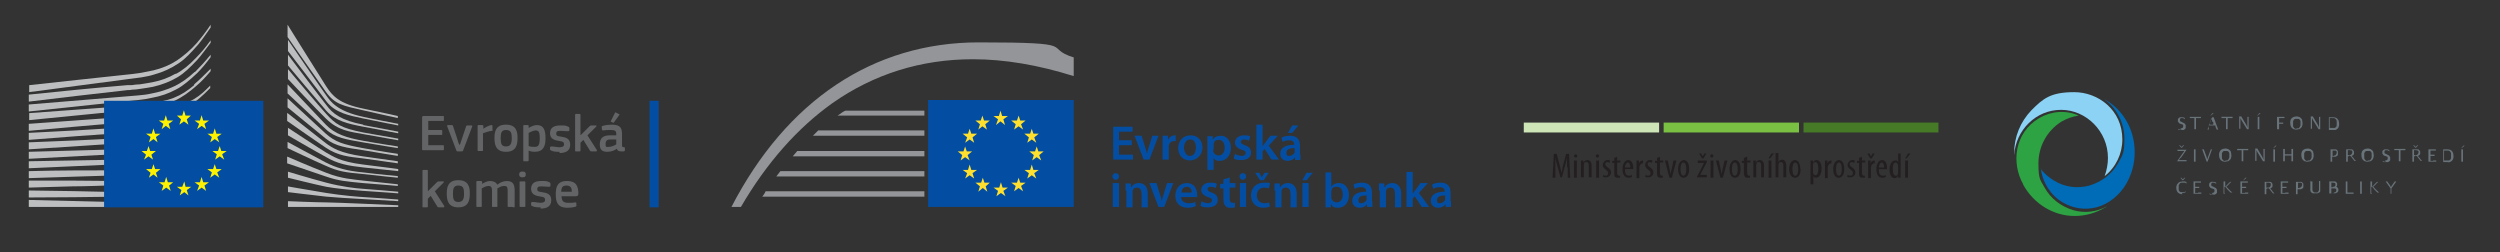 <svg xmlns="http://www.w3.org/2000/svg" viewBox="0 0 607.7 61.3"><rect x="0" y="0" width="607.7" height="61.3" fill="#333333" stroke="none"/><defs><clipPath id="clippath"><path d="M177.8 10.3h175v40.2h-175z" class="cls-3"/></clipPath><clipPath id="clippath-1"><path d="M177.8 10.3h175v40.2h-175z" class="cls-3"/></clipPath><clipPath id="clippath-2"><path d="M177.8 10.3h175v40.2h-175z" class="cls-3"/></clipPath><style>.cls-3{fill:none}.cls-10{fill:#939598}.cls-13{fill:#034ea2}.cls-18{fill:#bcbec0}</style></defs><g id="Layer_1"><path d="M489.6 37.2v.5c.4-6.1 5.3-11 11.4-11s11.4 5.2 11.4 11.7c0 1.5-.3 3-.8 4.4 2.7-2.1 4.3-5.4 4.3-8.9 0-7.2-5.9-11.5-11.7-11.5s-7.6 1.6-10.4 4.4c-2.7 2.8-4.2 6.5-4.2 10.4" fill="#8cd2f4"/><path d="M496.1 41c.4 3.4 2.4 6.5 5.3 8.2 2.6 1.5 5.4 1.9 8.2 1.2 3-.8 5.7-3 7.3-5.8 1.3-2.3 2-4.9 2-7.5V37c0-5.4-2.7-10.2-7.2-12.8 0 0-.3-.1-.5-.3 3.3 2.2 5.2 6 5.2 9.8s-.5 4-1.5 5.9c-1.5 2.7-4 4.6-7 5.5-2.9.8-6 .4-8.6-1.2-1.3-.8-2.4-1.7-3.3-2.9" fill="#006bb6"/><path d="M491.8 44.8c-2.9-5.1-2.2-12.5 3.9-16.1 2.9-1.7 6.5-2 9.6-.6-1.5.2-2.8.7-4.1 1.4-3.6 2.2-5.7 6.1-5.7 10.2s.5 4 1.5 5.9c1.5 2.7 4 4.6 7 5.5 2.8.8 5.6.4 8.1-.9-.2.2-.5.3-.5.3-2.2 1.3-4.7 2-7.3 2-5.1 0-9.9-2.9-12.5-7.6z" fill="#2da343"/><path d="M530 31.2c.2 0 .3 0 .5-.1.1 0 .2-.2.2-.4v-.2s0-.1-.1-.2c0 0-.1 0-.2-.1 0 0-.2 0-.3-.1-.1 0-.2 0-.3-.1 0 0-.2-.1-.2-.2 0 0-.1-.2-.2-.2V29c0-.1.1-.2.2-.3 0 0 .2-.1.3-.2h.4c.3 0 .5 0 .8.2v.3c-.2-.2-.4-.3-.7-.3s-.3 0-.4.1c0 0-.1.2-.1.3v.2s0 .1.1.2c0 0 .1 0 .2.1 0 0 .2 0 .2.1.1 0 .3.1.4.2.1 0 .2.1.3.2s.1.2.2.3v.7c0 .1-.1.2-.2.3 0 0-.2.1-.3.2h-1.1s-.1 0-.2-.1v-.2c.1.1.3.2.4.2h.4m4.7-3.1v.3h-1.2v2.7h-.4v-2.7h-1.1c-.1 0 0 0 0 0v-.3h2.5zm2.8 1.2l-.3-.9c0 .1 0 .2-.1.4 0 .1 0 .3-.2.5v.7h.8v-.6zm.3.9h-1.2v1h-.3l1.1-3h.4l1.1 3h-.4c0-.2-.1-.3-.2-.5 0-.2-.1-.3-.1-.5zm-.6-2.4h-.2l.5-.6h.3l-.7.6zm5.2.3v.3h-1.2v2.7h-.4v-2.7H540c-.1 0 0 0 0 0v-.3h2.5zm2.2.9l-.3-.6v2.6h-.3v-3h.5l1.2 2c0 .1.1.2.2.4 0 .1 0 .2.1.3v-2.6h.3v3h-.4l-1.3-2.1zm4.3 2.1h-.4v-3h.4v3zm-.3-3.3h-.2l.5-.6h.3l-.7.6zm5 3.3h-.4v-3h1.8v.3H554v1.1h1c.1 0 0 0 0 0v.3h-1v1.4zm4.3-.2h.5c.1 0 .2-.2.3-.3 0-.1.2-.3.2-.4v-1c0-.2-.1-.3-.2-.4 0-.1-.2-.2-.3-.2h-.8c-.1 0-.2.1-.3.2 0 .1-.2.2-.2.4v1.1c0 .2.1.3.2.4 0 .1.2.2.3.3h.4zm0-2.9c.2 0 .4 0 .6.1.2 0 .3.2.5.3.1.1.3.3.3.5s.1.4.1.7 0 .5-.1.7c0 .2-.2.4-.3.5-.1.1-.3.3-.5.3s-.4.1-.6.1-.4 0-.6-.1c-.2 0-.3-.2-.5-.3-.1-.1-.2-.3-.3-.5 0-.2-.1-.4-.1-.7s0-.5.1-.7c0-.2.2-.4.3-.5.1-.1.3-.2.5-.3.2 0 .4-.1.6-.1m4.1 1l-.3-.6v2.6h-.3v-3h.5l1.2 2c0 .1.1.2.2.4 0 .1 0 .2.1.3v-2.6h.3v3h-.4l-1.3-2.1zm3.8 2.2v-3h.9c.2 0 .5 0 .7.1.2 0 .4.2.5.3.1.1.2.3.3.5 0 .2.1.4.1.7s0 .5-.1.7c0 .2-.2.3-.3.5-.1.1-.3.2-.5.3h-1.6zm1-.4h.4c.1 0 .2-.1.3-.2 0 0 .2-.2.2-.4v-1.1c0-.1-.1-.3-.2-.4s-.2-.2-.4-.3h-1.1v2.4h.6m-36.8 7.2s-.1.2-.2.2c0 0 0 .1-.1.2l-.1.1v.1h1.8c.1 0 0 0 0 0v.3h-2.3l1.4-2s.1-.2.2-.2c0 0 0-.1.1-.2v-.1h-1.6c-.1 0 0 0 0 0v-.3h2.2l-1.4 2zm.6-3h.2l-.5.6h-.2l-.5-.6h.2l.4.4.4-.4zm3 4h-.4v-3h.4v3zm2.7 0l-1.1-3h.4l.7 1.9c0 .1 0 .3.1.4s0 .3 0 .4c0-.3.1-.5.2-.8l.7-1.9h.3l-1.1 3h-.4zm4.5-.3h.5c.1 0 .2-.2.3-.3 0-.1.2-.3.2-.4v-1c0-.2-.1-.3-.2-.4 0-.1-.2-.2-.3-.2h-.8c-.1 0-.2.1-.3.2 0 .1-.2.2-.2.4v1.1c0 .2.1.3.2.4 0 .1.2.2.3.3h.4zm0-2.9c.2 0 .4 0 .6.1.2 0 .3.2.5.3.1.1.3.3.3.5s.1.4.1.7 0 .5-.1.7c0 .2-.2.4-.3.5-.1.1-.3.3-.5.3s-.4.1-.6.1-.4 0-.6-.1c-.2 0-.3-.2-.5-.3-.1-.1-.2-.3-.3-.5 0-.2-.1-.4-.1-.7s0-.5.1-.7.2-.4.3-.5c.1-.1.3-.2.5-.3.2 0 .4-.1.6-.1m5.6.1v.3h-1.2v2.7h-.4v-2.7h-1.1c-.1 0 0 0 0 0v-.3h2.5zm2.3.9l-.3-.6v2.6h-.3v-3h.5l1.2 2c0 .1.1.2.2.4 0 .1 0 .2.1.3v-2.6h.3v3h-.4l-1.3-2.1zm4.2 2.2h-.4v-3h.4v3zm-.2-3.3h-.2l.5-.6h.3l-.7.6zm3.8 1.5h.4v-1.3h.4v3h-.4v-1.4h-1.6v1.4h-.4v-3h.4v1.3h1.2zm4.3 1.5h.5c.1 0 .2-.2.3-.3 0-.1.2-.3.2-.4v-1c0-.2-.1-.3-.2-.4 0-.1-.2-.2-.3-.2h-.8c-.1 0-.2.1-.3.2 0 .1-.2.2-.2.4v1.1c0 .2.1.3.2.4 0 .1.2.2.3.3h.4zm0-2.9c.2 0 .4 0 .6.1.2 0 .3.2.5.3.1.1.3.3.3.5s.1.4.1.7 0 .5-.1.7c0 .2-.2.4-.3.5-.1.1-.3.3-.5.3s-.4.1-.6.1-.4 0-.6-.1c-.2 0-.3-.2-.5-.3-.1-.1-.2-.3-.3-.5 0-.2-.1-.4-.1-.7s0-.5.1-.7c0-.2.2-.4.3-.5.1-.1.3-.2.5-.3.2 0 .4-.1.6-.1m6.4 2h-.4v1.2h-.4v-3h1.3c.1 0 .2.1.3.2 0 0 .2.2.2.3v.8c0 .1-.1.2-.2.3l-.4.2h-.5zm0-.3c.2 0 .4 0 .5-.2.1-.1.2-.3.2-.5v-.2s0-.1-.1-.2c0 0-.1 0-.2-.1h-.7v1.3h.4m3.5.1h-.2v1.3h-.4v-3h1.4c.1 0 .2.1.3.2 0 0 .1.2.2.3v.6c0 .1-.1.2-.2.3 0 0-.2.1-.3.2h-.3.2s.1 0 .2.2l.2.2s.2.2.2.3c.1.1.2.3.3.3l.2.2h-.4l-.1-.1c0-.1-.2-.2-.3-.4-.1-.1-.2-.3-.3-.4 0-.1-.2-.2-.3-.3 0 0-.2-.1-.3-.1zm.2-1.5h-.4v1.2h.3c.3 0 .4 0 .6-.2.1-.1.2-.3.2-.5s0-.3-.1-.4c-.1 0-.3-.1-.5-.1m4.3 2.5h.5c.1 0 .2-.2.3-.3 0-.1.2-.3.2-.4v-1c0-.2-.1-.3-.2-.4 0-.1-.2-.2-.3-.2h-.8c-.1 0-.2.1-.3.2 0 .1-.2.2-.2.4v1.1c0 .2.1.3.2.4 0 .1.2.2.3.3h.4zm0-2.9c.2 0 .4 0 .6.1.2 0 .3.2.5.3.1.1.3.3.3.5s.1.4.1.7 0 .5-.1.7c0 .2-.2.4-.3.5-.1.1-.3.3-.5.3s-.4.1-.6.1-.4 0-.6-.1c-.2 0-.3-.2-.5-.3-.1-.1-.2-.3-.3-.5 0-.2-.1-.4-.1-.7s0-.5.1-.7c0-.2.2-.4.3-.5.1-.1.3-.2.5-.3.2 0 .4-.1.6-.1m4.2 2.9c.2 0 .3 0 .5-.1.1 0 .2-.2.2-.4v-.2s0-.1-.1-.2c0 0-.1 0-.2-.1 0 0-.2 0-.3-.1-.1 0-.2 0-.3-.1 0 0-.2-.1-.2-.2 0 0-.1-.2-.2-.2v-.6c0-.1.1-.2.2-.3 0 0 .2-.1.3-.2h.4c.3 0 .5 0 .8.2v.3c-.2-.2-.4-.3-.7-.3s-.3 0-.4.1c0 0-.1.2-.1.3v.2s0 .1.1.2c0 0 .1 0 .2.1 0 0 .2 0 .2.1.1 0 .3.1.4.2.1 0 .2.1.3.2 0 0 .1.2.2.3v.7c0 .1-.1.2-.2.3 0 0-.2.1-.3.2h-1.1s-.1 0-.2-.1v-.2c.1.1.3.2.4.2h.4m4.7-3.1v.3h-1.2v2.7h-.4v-2.7H582c-.1 0 0 0 0 0v-.3h2.5zM587 38h-.2v1.3h-.4v-3h1.4c.1 0 .2.1.3.2 0 0 .1.2.2.3v.6c0 .1-.1.2-.2.3 0 0-.2.1-.3.2h-.3.2s.1 0 .2.2l.2.2s.2.2.2.3c.1.1.2.3.3.3 0 0 .1.2.2.2h-.4l-.1-.1c0-.1-.2-.2-.3-.4-.1-.1-.2-.3-.3-.4 0-.1-.2-.2-.3-.3 0 0-.2-.1-.3-.1zm.2-1.5h-.4v1.2h.3c.3 0 .4 0 .6-.2.1-.1.2-.3.2-.5s0-.3-.2-.4c0 0-.3-.1-.5-.1zm.4-1.2h.2l-.5.6h-.2l-.5-.6h.2l.4.4.4-.4zm3.8 3.7h.8c.1 0 0 0 0 0v.3h-1.9v-3h1.8v.3h-1.3v1h1c.1 0 0 0 0 0v.3h-1v1.2h.7m2.4.2v-3h.9c.2 0 .5 0 .7.1.2 0 .4.2.5.3.1.1.2.3.3.5 0 .2.1.4.1.7s0 .5-.1.7c0 .2-.2.3-.3.5-.1.1-.3.2-.5.3s-.4 0-.6 0h-1zm1-.3h.4c.1 0 .2-.1.3-.2 0 0 .2-.2.2-.4v-1.1c0-.1-.1-.3-.2-.4 0-.1-.2-.2-.4-.3h-1.1V39h.6m4 .3h-.4v-3h.4v3zm-.2-3.3h-.2l.5-.6h.3l-.7.6zm-68 11.2c-.2 0-.4 0-.6-.1-.2 0-.3-.2-.5-.3-.1-.1-.2-.3-.3-.5 0-.2-.1-.4-.1-.6s0-.4.1-.6c0-.2.2-.4.3-.5.1-.2.3-.3.5-.4.2 0 .4-.1.7-.1h.5c.1 0 .3.1.4.2v.3c-.1 0-.2-.2-.4-.2h-.9c-.1 0-.3.1-.4.3 0 .1-.2.2-.2.4v1c0 .2.1.3.2.4 0 .1.2.2.3.2h.8c.1 0 .3-.1.4-.2v.2c-.1 0-.3.2-.4.2h-.5zm.5-4h.2l-.5.6h-.2l-.5-.6h.2l.4.4.4-.4zm3.3 3.6h.8c.1 0 0 0 0 0v.3h-1.9v-3h1.8v.3h-1.4v1h1c.1 0 0 0 0 0v.3h-1v1.2h.7m3.3 0c.2 0 .3 0 .5-.1.1 0 .2-.2.2-.4v-.2s0-.1-.1-.2c0 0-.1 0-.2-.1 0 0-.2 0-.3-.1-.1 0-.2 0-.3-.1 0 0-.2-.1-.2-.2 0 0-.1-.2-.2-.2v-.6c0-.1.1-.2.2-.3s.2-.1.3-.2h.4c.3 0 .5 0 .8.2v.3c-.2-.2-.4-.3-.7-.3s-.3 0-.4.1c0 0-.1.2-.1.3v.2s0 .1.1.2c0 0 .1 0 .2.1 0 0 .2 0 .2.1.1 0 .3.1.4.2.1 0 .2.1.3.2s.1.2.2.3v.7c0 .1-.1.2-.2.3 0 0-.2.1-.3.2h-1.1s-.1 0-.2-.1V47c.1.1.3.2.4.2h.4m3-.1h-.4v-3h.4v1.3s.1 0 .2-.2l.4-.4c0-.1.2-.2.3-.3l.3-.3h.4-.1l-.2.2s-.2.1-.2.2l-.3.3-.3.3c-.1 0-.2.2-.2.2l.1.1.2.2s.1.2.2.2c0 .1.2.2.3.3 0 .1.2.2.3.3l.2.2s.1.1.2.1h-.5l-.4-.4-.4-.4s-.2-.2-.2-.3l-.2-.2s-.1-.1-.2-.1h-.1v1.5zm4.8-.3h.8c.1 0 0 0 0 0v.3h-1.9v-3h1.8v.3H545v1h1c.1 0 0 0 0 0v.3h-1v1.2h.7zm-.2-3h-.2l.5-.6h.3l-.7.6zm5.6 2.1h-.2v1.3h-.4v-3h1.4c.1 0 .2.1.3.2 0 0 .1.2.2.3v.6c0 .1-.1.2-.2.3 0 0-.2.1-.3.2h-.3.2s.1 0 .2.2l.2.2s.2.2.2.3c.1.1.2.3.3.3 0 0 .1.2.2.2h-.4l-.1-.1c0-.1-.2-.2-.3-.4-.1-.1-.2-.3-.3-.4 0-.1-.2-.2-.3-.3 0 0-.2-.1-.3-.1zm.2-1.5h-.4v1.2h.3c.3 0 .4 0 .6-.2.1-.1.2-.3.2-.5s0-.3-.1-.4c-.1 0-.3-.1-.5-.1m4.1 2.4h.8c.1 0 0 0 0 0v.3h-1.9v-3h1.8v.3h-1.4v1h1c.1 0 0 0 0 0v.3h-1v1.2h.7m3.4-.9h-.4v1.2h-.4v-3h1.3c.1 0 .2.1.3.2 0 0 .2.2.2.3v.8c0 .1-.1.2-.2.3l-.4.2h-.5zm0-.4c.2 0 .4 0 .5-.2.1-.1.2-.3.2-.5v-.2s0-.1-.1-.2c0 0-.1 0-.2-.1h-.7v1.3h.4m2.7-1.6h.4V46c0 .2 0 .4.2.6.1.1.3.2.6.2s.5 0 .6-.2c.1-.1.2-.3.2-.6v-2h.3v2.5c0 .1-.1.3-.3.3-.1 0-.2.2-.4.2h-1c-.2 0-.3-.1-.4-.2-.1 0-.2-.2-.3-.4v-2.5zm5.6 2.7c.4 0 .6-.2.6-.5v-.2s0-.1-.1-.2c0 0-.1 0-.2-.1h-.9V47h.6zm-1.1.3v-3h1.4c.1 0 .2.1.3.2l.2.2v.6s0 .1-.1.2c0 0-.1.1-.2.1h-.2.3c.1 0 .2.1.3.2 0 0 .1.2.2.3v.3c0 .2 0 .4-.3.6-.2.1-.4.2-.7.2h-1.1zm.8-1.7c.2 0 .4 0 .5-.1.1 0 .2-.2.2-.4s0-.3-.1-.4c0 0-.2-.1-.5-.1h-.4v1.1h.4m3.4 1.3h1.6c.1 0 0 0 0 0v.3h-1.9v-3h.4v2.7m3.5.3h-.4v-3h.4v3zm2.5 0h-.4v-3h.4v1.3s.1 0 .2-.2l.4-.4c0-.1.2-.2.3-.3l.3-.3h.4-.1l-.2.2s-.2.1-.2.2l-.3.3-.3.3c-.1 0-.2.2-.2.2l.1.1.2.2s.1.2.2.2c0 .1.2.2.3.3 0 .1.2.2.3.3l.2.2s.1.1.2.1h-.5l-.4-.4-.4-.4s-.2-.2-.2-.3l-.2-.2s-.1-.1-.2-.1h-.1v1.5zm4.9 0h-.4v-1.3l-1.2-1.7h.4l.7 1s0 .1.1.2c0 0 0 .1.1.2 0 0 0-.2.1-.2 0 0 0-.1.1-.2l.7-1h.4l-1.2 1.7v1.3z" fill="#68737a"/><path d="M370.4 29.8h32.9v2.4h-32.9z" fill="#cee5b7"/><path d="M404.4 29.8h32.9v2.4h-32.9z" fill="#7ac143"/><path d="M438.4 29.8h32.8v2.4h-32.8z" fill="#467a26"/><path d="M380.9 40.7v-2.3c-.1.6-.3 1.3-.5 2l-.7 2.7h-.4l-.7-2.6c-.2-.7-.4-1.5-.5-2.1v4.8h-.7l.3-5.8h.7l.7 2.6c.2.8.3 1.3.5 2 .1-.7.2-1.2.4-2l.7-2.6h.7l.3 5.8h-.6v-2.5zm1.7-1.7h.7v4.2h-.7V39zm.8-1.1c0 .3-.2.4-.4.4s-.4-.2-.4-.4.2-.4.4-.4.4.2.4.4m.9 2.2V39h.6v.5c.2-.3.5-.6 1-.6s1 .4 1 1.4v2.8h-.7v-2.7c0-.5 0-1-.6-1s-.5.2-.6.7v3h-.7V40zM388 39h.7v4.2h-.7V39zm.7-1.1c0 .3-.2.4-.4.4s-.4-.2-.4-.4.2-.4.4-.4.4.2.4.4m.9 4.6c.1 0 .4.2.7.2.4 0 .6-.2.6-.6s-.1-.5-.5-.8c-.5-.4-.8-.7-.8-1.2s.5-1.2 1.1-1.2.6.1.7.2l-.2.5c-.2-.1-.3-.2-.5-.2-.4 0-.5.3-.5.5s.1.4.5.7c.5.3.9.7.9 1.3 0 .8-.6 1.2-1.2 1.2s-.6 0-.8-.2l.2-.5zm3.5-4.5v1h.8v.5h-.8V42c0 .5.2.7.4.7h.3v.5h-.5c-.2 0-.5 0-.7-.2-.2-.2-.2-.5-.2-1v-2.4h-.5v-.5h.5v-.7l.7-.3zm3.2 2.7c0-.8-.3-1.2-.6-1.2s-.7.6-.7 1.2h1.3zm-1.3.5c0 1.3.5 1.5 1 1.5s.5 0 .7-.2v.5c-.1.1-.5.2-.8.2-1 0-1.5-.8-1.5-2.1s.6-2.2 1.4-2.2 1.2.9 1.2 1.8v.4h-1.9zm2.8-1.1V39h.6v.7c.1-.4.5-.7.9-.7h.1v.7h-.1c-.4 0-.7.4-.8.9v2.7h-.7v-3.1zm2.1 2.4c.1 0 .4.2.7.2.4 0 .6-.2.6-.6s-.1-.5-.5-.8c-.5-.4-.8-.7-.8-1.2s.5-1.2 1.1-1.2.6.1.7.2l-.2.5c-.2-.1-.3-.2-.5-.2-.4 0-.5.3-.5.5s.1.4.5.7c.5.3.9.7.9 1.3 0 .8-.6 1.2-1.2 1.2s-.6 0-.8-.2l.2-.5zm3.6-4.5v1h.8v.5h-.8V42c0 .5.2.7.4.7h.3v.5h-.5c-.3 0-.5 0-.7-.2-.2-.2-.2-.5-.2-1v-2.4h-.5v-.5h.5v-.7l.7-.3zm1.9 1l.5 2.3c0 .3.1.7.2 1 0-.3.1-.7.2-1l.5-2.3h.7l-1.1 4.2h-.6l-1.1-4.2h.7zm3.1 2.1c0 .7.1 1.6.7 1.6s.7-1 .7-1.6-.1-1.6-.7-1.6-.7 1-.7 1.6m2.1 0c0 1.6-.7 2.1-1.4 2.1s-1.3-.7-1.3-2.1.7-2.2 1.4-2.2 1.3.7 1.3 2.1m3.1-2.5l-.7-1.2h.5l.4.7.4-.7h.5l-.7 1.2h-.5zm-1.1 4.3l1.3-2.6.3-.6h-1.5V39h2.2v.4l-1.3 2.5-.3.6h1.6v.6h-2.4v-.4zm3.2-3.8h.7v4.2h-.7V39zm.7-1.1c0 .3-.2.4-.4.4s-.4-.2-.4-.4.2-.4.4-.4.4.2.4.4m1.3 1.1l.5 2.3c0 .3.1.7.2 1 0-.3.1-.7.2-1l.5-2.3h.7l-1.1 4.2h-.6l-1.1-4.2h.7zm3.2 2.1c0 .7.1 1.6.7 1.6s.7-1 .7-1.6-.1-1.6-.7-1.6-.7 1-.7 1.6m2.1 0c0 1.6-.7 2.1-1.4 2.1s-1.3-.7-1.3-2.1.7-2.2 1.4-2.2 1.3.7 1.3 2.1m1.6-3v1h.8v.5h-.8V42c0 .5.2.7.4.7h.3v.5h-.5c-.3 0-.5 0-.7-.2-.2-.2-.3-.5-.3-1v-2.4h-.5v-.5h.5v-.7l.7-.3zm1.5 2.1V39h.6v.5c.2-.3.5-.6 1-.6s1 .4 1 1.4v2.8h-.7v-2.7c0-.5 0-1-.6-1s-.5.2-.6.7v3h-.7V40zm3.7-1.1h.7v4.2h-.7V39zm1.3-1.7l-.9 1.2h-.4l.7-1.2h.7zm.4-.1h.7v2.2c0-.1.2-.3.3-.4.2 0 .3-.2.6-.2.5 0 1 .4 1 1.5v2.8h-.7v-2.7c0-.5-.1-1-.6-1s-.5.2-.6.7v3h-.7v-5.9zm4.1 3.9c0 .7.1 1.6.7 1.6s.7-1 .7-1.6-.1-1.6-.7-1.6-.7 1-.7 1.6m2 0c0 1.6-.7 2.1-1.4 2.1s-1.4-.7-1.4-2.1.7-2.2 1.4-2.2 1.3.7 1.3 2.1m3.1.6v.3c.1.6.4.7.6.7.5 0 .7-.8.7-1.6s-.2-1.6-.7-1.6-.6.4-.6.8v1.4zm-.6-1.3V39h.6v.5c.2-.4.5-.6.9-.6.7 0 1.2.8 1.2 2.1s-.6 2.2-1.3 2.2-.6-.2-.7-.5v2.1h-.7v-4.5zm3.5-.2V39h.6v.7c.1-.4.5-.7.9-.7h.1v.7h-.1c-.4 0-.7.4-.8.9v2.7h-.7v-3.1zm2.7 1c0 .7.1 1.6.7 1.6s.7-1 .7-1.6-.1-1.6-.7-1.6-.7 1-.7 1.6m2 0c0 1.6-.7 2.1-1.4 2.1s-1.3-.7-1.3-2.1.7-2.2 1.4-2.2 1.3.7 1.3 2.1m.8 1.5c.1 0 .4.2.7.2s.6-.2.6-.6-.1-.5-.5-.8c-.5-.4-.8-.7-.8-1.2s.5-1.2 1.1-1.2.6.1.7.2l-.2.5c-.2-.1-.3-.2-.6-.2-.4 0-.5.3-.5.5s.1.4.5.7c.5.3.9.7.9 1.3 0 .8-.6 1.2-1.2 1.2s-.6 0-.8-.2l.2-.5zm3.5-4.5v1h.8v.5h-.8V42c0 .5.2.7.4.7h.3v.5h-.5c-.3 0-.5 0-.7-.2-.2-.2-.2-.5-.2-1v-2.4h-.5v-.5h.5v-.7l.7-.3zm1.5 2.1V39h.6v.7c.1-.4.5-.7.9-.7h.1v.7h-.1c-.4 0-.7.4-.8.9v2.7h-.7v-3.1zm.5-1.6l-.7-1.2h.5l.4.7.4-.7h.5l-.7 1.2h-.5zm3.4 2.2c0-.8-.3-1.2-.6-1.2s-.7.6-.7 1.2h1.3zm-1.3.5c0 1.3.5 1.5 1 1.5s.5 0 .7-.2v.5c-.1.1-.5.2-.8.2-1 0-1.5-.8-1.5-2.1s.6-2.2 1.4-2.2 1.2.9 1.2 1.8v.4h-1.9zm4.7-.6v-.3c0-.4-.3-.8-.6-.8-.6 0-.7.8-.7 1.6s.2 1.6.7 1.6.5-.1.6-.7v-1.4zm.6-3.4v6h-.6v-.5c-.1.3-.4.6-.9.6-.7 0-1.2-.8-1.2-2.1s.6-2.2 1.3-2.2.6.1.8.5v-2.2h.7zm1.1 1.8h.7v4.2h-.7V39zm1.3-1.7l-.9 1.2h-.4l.7-1.2h.7z" fill="#231f20"/><path d="M102.7 28.5c0-.2 0-.3.3-.3h4.7c.2 0 .2 0 .2.2v.8c0 .2 0 .2-.3.2h-3.5v2.2h3.1c.2 0 .3 0 .3.2v.8c0 .2 0 .2-.3.2h-3.1v2.5h3.6c.2 0 .2 0 .2.2v.8c0 .2 0 .2-.2.2h-4.8c-.2 0-.3 0-.3-.2v-8.1zm9.1 6.7c0-.1.5-1.5.5-1.5l1-3c0-.1.1-.2.3-.2h1c.2 0 .2 0 .2.2l-2.2 5.8c0 .2-.2.3-.4.3h-.9c-.2 0-.3 0-.4-.3l-2.2-5.8c0-.1 0-.3.1-.3h1c.2 0 .2 0 .3.2l1 3s.4 1.4.5 1.5zm5.6 1.3c0 .2 0 .2-.2.2h-.9c-.2 0-.2 0-.2-.2v-5.8c0-.2 0-.3.2-.3h.9c.2 0 .3.1.3.3v.6c.4-.3 1.3-.8 1.9-.9.2 0 .3 0 .3.2v.9c.1.2.1.3-.2.3-.7.1-1.6.4-2.1.6v4.1zm5.6-4.9c-1.1 0-1.3.7-1.3 2s.2 2 1.3 2 1.4-.7 1.4-2-.2-2-1.4-2m0 5.3c-2.6 0-2.8-1.9-2.8-3.4s.3-3.2 2.8-3.2 2.8 1.7 2.8 3.2-.2 3.4-2.8 3.4m7.2-5.2c-.5 0-1.3.4-1.7.6v3.2c.6.2 1 .2 1.5.2.9 0 1.2-.5 1.2-2.1s-.3-1.9-1-1.9m-.1 5.2c-.4 0-1 0-1.6-.3v2.3c0 .1 0 .3-.2.3h-.9c-.2 0-.2 0-.2-.3v-8.2c0-.2 0-.3.2-.3h.9c.2 0 .2.1.2.3v.4c.5-.3 1.3-.7 2-.7 1.7 0 2.1 1.3 2.1 3.2s-.5 3.3-2.6 3.3m6 0c-.6 0-1.5 0-2-.3-.3-.1-.3-.2-.3-.4v-.4c.1-.2.2-.2.4-.2.6 0 1.4.2 1.8.2.8 0 1.2-.2 1.2-.7s-.2-.7-1-.8c-1.3-.2-2.4-.5-2.4-1.9s1-1.9 2.4-1.9 1.4 0 2 .3c.2 0 .3.2.3.4v.5c-.1.2-.2.2-.4.2-.6 0-1.3-.1-1.8-.1-.8 0-1 .2-1 .7s.3.6 1.1.7c1.2.2 2.3.4 2.3 2s-1.3 2-2.6 2m5.2-4.4l1-1 1.1-1.1c.1-.1.2-.2.5-.2h1c.2 0 .3.1.1.3l-2.1 2.1 2.3 3.6c0 .2 0 .3-.2.3h-1c-.3 0-.4 0-.5-.2l-1.6-2.6-.7.7v1.9c0 .1 0 .2-.2.2h-.9c-.2 0-.2 0-.2-.2V28c0-.2 0-.3.2-.3h.9c.2 0 .2.1.2.3v4.8zm9.3-5.1c.1 0 .1.2 0 .3l-1.3 1.8s-.1.1-.2 0l-.5-.2s-.1-.1 0-.2l1-2c0-.1.2-.1.3 0l.8.4zm-.6 6.2h-1.6c-.6 0-1.1.2-1.1 1.1s.2.7.8.7 1.3-.3 1.8-.6v-1.2zm.1 2.2c-.6.5-1.5.8-2.4.8-1.4 0-1.8-.7-1.8-1.8 0-1.5.8-2.2 2.4-2.2h1.6v-.3c0-.8-.3-1-1.3-1s-1.2 0-1.8.1c-.3 0-.3 0-.4-.2V31c-.1-.2-.1-.3.2-.4.6-.2 1.6-.3 2.2-.3 2.2 0 2.5.9 2.5 2.4v2.5c0 .5 0 .5.5.6.2 0 .2 0 .2.2v.5c0 .1 0 .2-.3.3h-.6c-.6 0-1-.2-1.1-.8zm-45.9 10.3l1-1 1.1-1.1c.1-.1.2-.2.5-.2h1c.2 0 .3.1.1.3l-2.1 2.1 2.3 3.6c0 .2 0 .3-.2.3h-1c-.3 0-.4 0-.5-.2l-1.6-2.6-.7.7v1.9c0 .1 0 .2-.2.2h-.9c-.2 0-.2 0-.2-.2v-8.6c0-.2 0-.3.2-.3h.9c.2 0 .2.1.2.3v4.8zm7.3-1.3c-1.1 0-1.3.7-1.3 2s.2 2 1.3 2 1.4-.7 1.4-2-.2-2-1.4-2m0 5.3c-2.6 0-2.8-1.9-2.8-3.4s.3-3.2 2.8-3.2 2.8 1.7 2.8 3.2-.2 3.4-2.8 3.4m13.1-.1h-.9c-.2 0-.2 0-.2-.2v-3.7c0-1-.2-1.2-.9-1.2s-1.2.4-1.6.6v4.3c0 .2 0 .2-.2.2h-.9c-.2 0-.2 0-.2-.2v-3.7c0-.8-.2-1.2-.8-1.2s-1.2.3-1.7.6v4.3c0 .2 0 .2-.2.2h-.9c-.2 0-.2 0-.2-.2v-5.8c0-.2 0-.3.2-.3h.9c.2 0 .3.1.3.3v.4c.5-.3 1.2-.7 1.9-.7s1.4.2 1.8.9c.6-.5 1.4-.9 2.3-.9 1.7 0 1.9 1.1 1.9 2.4v3.8c0 .2 0 .2-.2.2m2.8-.3c0 .1 0 .2-.2.2h-.9c-.2 0-.3 0-.3-.2v-5.8c0-.2 0-.2.3-.2h.9c.2 0 .2.1.2.2v5.8zm-.7-7c-.7 0-.8-.4-.8-.7s.1-.7.8-.7.8.3.8.7-.1.7-.8.7m4.4 7.3c-.6 0-1.5 0-2-.3-.3-.1-.3-.2-.3-.4v-.4c.1-.2.2-.2.4-.2.6 0 1.4.2 1.8.2.8 0 1.2-.2 1.2-.7s-.2-.7-1-.8c-1.3-.2-2.4-.5-2.4-1.9s1-1.9 2.4-1.9 1.4 0 2 .3c.2 0 .3.2.3.4v.5c-.1.2-.2.2-.4.2-.6 0-1.3-.1-1.8-.1-.8 0-1 .2-1 .7s.3.6 1.1.7c1.2.2 2.3.4 2.3 2s-1.3 2-2.6 2m5.1-4.1h2.5c0-.8-.2-1.5-1.3-1.5s-1.2.6-1.3 1.5m.1 1c0 1.3.5 1.7 1.6 1.7s1.2 0 1.7-.1c.2 0 .3 0 .3.2v.4c.1.2 0 .3-.1.4-.5.2-1.4.3-2.1.3-2.5 0-2.8-1.6-2.8-3.2s.2-3.3 2.7-3.3 2.7 1.5 2.8 2.9c0 .5-.1.8-.6.8h-3.4z" fill="#636466"/><path d="M157.9 24.5h2.2v25.9h-2.2z" class="cls-13"/><path d="M7 22.4s26.6-3.5 27.4-3.6c1.2-.2 2.2-.4 3.1-.7 2.2-.6 4.1-1.5 5.9-2.7 1.7-1.1 3.2-2.8 4.8-4.6 1-1.2 2-2.7 3-4.1V6c-1.1 1.7-2.3 3.2-3.4 4.5-1.5 1.7-3.2 3.1-4.8 4.2-1.7 1.1-3.6 1.9-5.7 2.4-.9.2-1.9.4-3 .6-.7.1-1.5.2-2.2.3-.3 0-25 2.7-25 2.7v1.7z" class="cls-18"/><path d="M42.7 17.9c-1.7 1-3.6 1.7-5.7 2.1-.9.2-1.9.3-3 .5-.7 0-1.3.1-2 .2h-1.1c-8.2.7-16.3 1.5-23.9 2.3v1.7c7.6-.9 15.8-1.9 24-2.8.4 0 .7 0 1.1-.1.7 0 1.3-.1 2-.2 1.2-.2 2.2-.3 3.1-.5 2.2-.5 4.2-1.3 5.9-2.3 1.7-1 3.2-2.5 4.9-4.3 1-1.1 2.1-2.7 3.2-4.1v-.6c-1.2 1.7-2.4 3.1-3.6 4.3-1.6 1.7-3.2 3-4.9 3.9" class="cls-18"/><path d="M47.3 17.5c-1.6 1.5-3.3 2.7-5 3.5-1.7.8-3.6 1.4-5.8 1.8-.9.2-1.9.3-3 .4L7 25.4v1.7l23.6-2.5 3.1-.3c1.1-.1 2.2-.3 3.1-.5 2.3-.4 4.2-1.1 5.9-2 1.8-.9 3.5-2.4 5.2-4 1.1-1.1 2.2-2.4 3.3-3.9v-.6c-1.3 1.6-2.6 3-3.8 4.2" class="cls-18"/><path d="M40.9 26.5c-1.5.9-2.7 1.4-4.9 1.6-1.3.1-2.7.2-4 .3-.6 0-1.3 0-1.9.1-4 .2-7.9.5-12 .8L7 30.1v1.7l11.2-1c3.6-.3 7.8-.7 11.9-1l3-.2c1.2 0 2.1-.2 3-.3 2.3-.3 4.2-.8 5.9-1.4 1.9-.7 3.6-1.8 5.3-3.1 1.6-1.1 3.8-3.4 3.8-3.4v-.6c-1.4 1.4-2.2 2.2-3.8 3.2-1.9 1.2-5 1.9-6.4 2.7" class="cls-18"/><path d="M41.5 29.8c-1.7.5-3.6.8-5.8 1-.9 0-1.9.1-2.9.2h-3c-7.4.5-14.7.9-22.8 1.3V34c7.7-.6 15.3-1.2 22.9-1.7l3-.2c1.1 0 2.1-.2 3-.3 2.3-.3 4.2-.6 5.9-1.2 1.9-.6 3.8-1.5 5.5-2.6 1.3-.8 2.6-1.8 3.9-3-1.5 1.2-2.9 1.5-4.3 2.4-1.7 1.1-3.5 1.9-5.4 2.4" class="cls-18"/><path d="M41.2 32.7c-1.7.4-3.5.7-5.8.8-.9 0-1.8.1-2.9.1h-2.9c-7.4.4-14.9.7-22.6 1v1.7c7.6-.5 15.1-1 22.7-1.5l2.9-.2c1.2 0 2.1-.1 2.9-.2 2.3-.2 4.1-.5 5.9-1 1.9-.5 3.8-1.2 5.6-2.2 1.4-.7 2.7-1.6 4.2-2.7v-.7c-1.5 1.1-3 2-4.5 2.8-1.7.9-3.6 1.5-5.5 2" class="cls-18"/><path d="M40.9 35.5c-1.7.3-3.5.5-5.7.6-.8 0-1.7 0-2.9.1L7 36.9v1.7l22.5-1.2h2.9c1.1-.2 2.1-.3 2.9-.3 2.3-.2 4.1-.4 5.8-.8 2-.4 3.9-1 5.7-1.8 1.4-.6 2.9-1.4 4.4-2.3v-.7c-1.6.9-3.1 1.7-4.7 2.3-1.8.7-3.6 1.2-5.5 1.6" class="cls-18"/><path d="M40.7 38.3c-3.1.4-6.3.5-9.4.5h-2.1L7 39.2v1.7l22.3-1h2.1c3.1-.1 6.3-.3 9.5-.8 2-.3 3.9-.8 5.7-1.4 1.5-.5 3-1.1 4.6-1.9v-.7c-1.6.8-3.2 1.4-4.8 1.9-1.8.6-3.7 1-5.6 1.2m-.2 3c-2.9.2-5.9.2-8.8.2h-2.7c-7.4 0-14.7 0-22.1.2v1.7c7.1-.2 14.6-.5 22.1-.7h2.7c2.9 0 5.9-.2 8.8-.5 2.1-.2 3.9-.5 5.7-1 1.6-.4 3.2-.9 4.8-1.5V39c-1.7.6-3.3 1.1-4.9 1.5-1.8.4-3.6.7-5.6.8m-.1 2.7H29.1c-3.9 0-7.8-.1-11.5-.1H7v1.7l10.6-.3c3.6 0 7.5-.2 11.4-.3h5.7c1.6-.1 3.6-.1 5.7-.3 2.1-.1 3.9-.3 5.7-.6 1.6-.3 3.3-.6 4.9-1v-.6c-1.7.4-3.4.7-5 .9-1.8.2-3.6.4-5.7.5m-5.6 2.8H29c-7.3-.2-14.6-.3-22-.4V48c7.1 0 14.6-.1 22-.2h5.7c1.9-.1 3.8-.2 5.7-.2 3.9-.1 7.4-.4 10.7-.8v-.6c-3.3.4-6.8.5-10.8.6h-5.7m16.5 2.9L7 48.6v1.7h44.1v-.6zm-3.9-29c-1.7 1.4-3 2.3-5 3.1-1.8.7-3.7 1-5.9 1.3-1.4.2-2.9.5-4.3.6-.6 0-1.2 0-1.7.1L7.1 27.5v1.7l23.3-2.3 3-.3c1.1-.1 2.1-.2 3-.4 2.3-.4 4.2-.9 6-1.7 1.8-.8 3.6-2.1 5.3-3.6 1.2-1 2.3-2.2 3.5-3.6v-.6c-1.5 1.5-2.7 2.7-4 3.8M69.9 6s7.9 12.7 9.4 15c1.5 2.3 3.1 4.2 9 5.4 5.9 1.2 8.4 1.8 8.4 1.8v.5s-3.7-.8-8.5-1.9c-4.8-1.1-6.8-1.4-9-4.5C77.4 19.8 69.9 9 69.9 9V6zm0 14.5s7.2 7.6 9.3 9.8c2.2 2.3 5.1 3.2 9 3.9 3.8.7 8.5 1.4 8.5 1.4v.4s-4.5-.7-8.5-1.4-6.8-1.1-9-3.2c-2-1.9-9.3-8.7-9.3-8.7v-2.2z" class="cls-18"/><path d="M69.9 23.9s6.9 6.4 9.3 8.6c2.3 2 4.1 2.6 9 3.5 5 .9 8.5 1.4 8.5 1.4v.5s-4.5-.7-8.5-1.4c-4-.6-6.6-.9-9-2.8-2.8-2.3-9.3-7.6-9.3-7.6V24z" class="cls-18"/><path d="M69.9 27.5l9.3 7.3c1.5 1.1 3.4 2.4 9 3.2 5.6.8 8.5 1.2 8.5 1.2v.5s-5.1-.7-8.5-1.2c-3.4-.4-6-.6-9-2.6s-9.4-6.5-9.4-6.5v-1.9z" class="cls-18"/><path d="M69.9 31s7.9 5.2 9.4 6.1c1.5.8 3.2 2.2 9 2.9 5.8.7 8.5 1.1 8.5 1.1v.5s-4.8-.5-8.5-.9-6.3-.9-9-2.5c-2.8-1.5-9.3-5.3-9.3-5.3v-1.8z" class="cls-18"/><path d="M69.9 34.5s7 3.8 9.3 5c2.6 1.3 4.9 2 9 2.4 4 .5 8.5.9 8.5.9v.4s-4.1-.4-8.5-.9c-4.3-.4-5.9-.6-9-2-2.8-1.2-9.3-4.3-9.3-4.3v-1.7z" class="cls-18"/><path d="M69.9 38.1s5.5 2.4 9.4 3.9c3.8 1.5 6.7 1.6 9 1.9 1 .1 8.4.9 8.4.9v.4s-4.4-.4-8.5-.7c-4-.4-5.8-.5-9-1.6-3.3-1.1-9.4-3.2-9.4-3.2v-1.6zm0 3.6s5.6 1.7 9.4 2.7c3.8 1 7.3 1.4 9 1.5 1.8.1 8.5.7 8.5.7v.4s-3.8-.3-8.5-.6c-3.8-.3-6.8-.6-9-1-2.5-.5-9.3-2.2-9.3-2.2v-1.5zm0 3.6s4.5.8 9.4 1.6c3.6.6 8.5 1 9 1s8.5.6 8.5.6v.4l-8.5-.5c-3.5-.2-7-.4-9-.6-4.5-.5-9.3-1.1-9.3-1.1v-1.4zm0 3.6s7.2.3 9.4.3 17.5.7 17.5.7v.4H70v-1.4zm18.4-20.5c-6.5-1.4-8-3.8-9-5.2C78.2 21.7 70 9.7 70 9.7v2.7c.3.4 7.4 9.6 9.3 12.2 2.2 2.9 5.7 3.5 9 4.2 3.3.7 8.5 1.7 8.5 1.7v-.4s-6.8-1.3-8.5-1.7" class="cls-18"/><path d="M88.3 30.3c-5.3-1-7.5-2.7-9-4.8-1.6-2-9.3-12.2-9.3-12.2v2.6c.3.4 7.4 8.8 9.3 11 2.2 2.5 5.3 3.2 9 3.9 3.7.7 8.5 1.6 8.5 1.6V32s-5.4-1-8.5-1.6" class="cls-18"/><path d="M88.3 32.2c-5.5-1.1-6.7-2-9-4.5-1.5-1.6-9-10.5-9.3-10.9v2.4s7 7.5 9.3 9.7c3 2.9 5.8 3.1 9 3.7 3.3.6 8.5 1.5 8.5 1.5v-.4s-6.3-1.1-8.5-1.5" class="cls-18"/><path d="M25.3 24.5H64v25.9H25.3z" class="cls-13"/><path d="M45.1 28.1h1.3l-1 .9.4 1.3-1.1-.8-1.1.8.4-1.3-1-.9h1.3l.4-1.3.4 1.3zm0 17.3h1.4l-1.1.8.4 1.3-1-.8-1.1.8.4-1.3-1.1-.8h1.3l.5-1.3.3 1.3zm4.3-1.1h1.4l-1.1.8.4 1.3-1.1-.8-1.1.8.5-1.3-1.1-.8h1.3L49 43l.4 1.3zm0-15h1.4l-1.1.8.4 1.3-1.1-.8-1.1.8.5-1.3-1.1-.8h1.3L49 28l.4 1.3zm3.2 3.2h1.3l-1.1.8.5 1.3-1.1-.8-1.1.8.4-1.3-1.1-.8h1.4l.4-1.3.4 1.3zm0 8.6h1.3l-1.1.8.5 1.3-1.1-.8-1.1.8.4-1.3-1.1-.8h1.4l.4-1.2.4 1.2zm1.2-4.4h1.3l-1.1.8.5 1.3-1.1-.8-1.1.8.4-1.3-1.1-.8H53l.4-1.2.4 1.2zm-13.1-7.4h1.4l-1.1.8.4 1.3-1.1-.8-1 .8.4-1.3-1.1-.8h1.3l.4-1.3.4 1.3zm-3 3.2H39l-1.1.8.4 1.3-1-.8-1.1.8.4-1.3-1.1-.8h1.4l.4-1.3.4 1.3zm-1.2 4.2h1.4l-1.1.9.4 1.2-1.1-.8-1.1.8.5-1.2-1.1-.9h1.3l.4-1.2.4 1.2zm1.2 4.4H39l-1.1.9.4 1.2-1-.8-1.1.8.4-1.2-1.1-.9h1.4l.4-1.2.4 1.2zm3.1 3.2h1.3l-1 .8.4 1.3-1.1-.8-1.1.8.4-1.3-1.1-.8H40l.4-1.3.4 1.3z" fill="#fff200"/><path d="M225.6 24.3H261v26h-35.4z" class="cls-13"/><path d="M243.6 28.2h1.4l-1.1.8.4 1.4-1.1-.9-1.1.9.5-1.4-1.1-.8h1.3l.4-1.3.4 1.3zm.1 17.4h1.3l-1.1.8.5 1.3-1.1-.8-1.1.8.4-1.3-1.1-.8h1.4l.4-1.3.4 1.3zm4.3-1.2h1.3l-1.1.8.5 1.3-1.1-.8-1.1.8.4-1.3-1.1-.8h1.4l.4-1.2.4 1.2zm0-15.1h1.3l-1.1.9.5 1.3-1.1-.8-1.1.8.4-1.3-1.1-.9h1.4l.4-1.2.4 1.2zm3.2 3.2h1.3l-1.1.9.5 1.3-1.1-.8-1.1.8.4-1.3-1.1-.9h1.4l.4-1.2.4 1.2zm0 8.8h1.3l-1.1.8.5 1.3-1.1-.8-1.1.8.4-1.3-1.1-.8h1.4l.4-1.3.4 1.3zm1.2-4.5h1.3l-1.1.9.5 1.3-1.1-.8-1.1.8.4-1.3-1.1-.9h1.4l.4-1.2.4 1.2zm-13.2-7.5h1.4l-1.1.9.4 1.3-1.1-.8-1 .8.4-1.3-1.1-.9h1.3l.4-1.2.4 1.2zm-3.1 3.2h1.4l-1.1.9.4 1.3-1.1-.8-1.1.8.5-1.3-1.1-.9h1.3l.4-1.2.4 1.2zm-1.1 4.3h1.3l-1.1.9.5 1.3-1.1-.8-1.1.8.4-1.3-1.1-.9h1.4l.4-1.2.4 1.2zm1.1 4.5h1.4l-1.1.8.4 1.3-1.1-.8-1.1.8.5-1.3-1.1-.8h1.3l.4-1.3.4 1.3zm3.2 3.1h1.3l-1 .9.4 1.3-1.1-.9-1.1.9.4-1.3-1.1-.9h1.4l.4-1.2.4 1.2z" fill="#ffe02e"/><path d="M261 14v4.5c-8.6-2.7-16.8-4.1-24.5-4.1-12.6 0-24.1 3.6-34.2 10.7-8.4 6-15.9 14.4-22.2 25.2h-2.3c13.4-25.9 34.5-40 60.1-40s15.2 1.2 23.2 3.7" class="cls-10"/><path d="M224.7 26.8v1.3h-21.1c.2-.1.4-.3.6-.4.2-.2.5-.3.7-.5l.6-.3h19.2zm-25.8 4.9h25.8V33h-27.1l1.3-1.3zm-5.1 5h30.9V38h-32l1.1-1.3zm-4.1 4.9h35v1.3h-36l1-1.3zm35 4.9v1.3h-39.4c.3-.4.6-.8.8-1.3h38.6z" class="cls-10"/><path d="M275.1 35.3H272v2.3h3.4v1.2h-4.8v-8h4.7V32H272v2.1h3.1v1.2zm2.4-2.3l.9 2.9c.2.5.3 1 .4 1.5.1-.5.2-.9.4-1.5l.9-2.9h1.5l-2.2 5.8H278l-2.2-5.8h1.6zm5.1 1.9V33h1.3v1.1c.3-.8 1-1.2 1.6-1.2h.3v1.4h-.4c-.7 0-1.2.4-1.3 1.1v3.4h-1.5v-3.9zm6.7 3c.8 0 1.4-.8 1.4-2s-.4-2-1.4-2-1.5 1-1.5 2 .6 2 1.4 2zm0 1.1c-1.6 0-2.9-1.1-2.9-3s1.3-3.1 3-3.1 2.9 1.2 2.9 3-1.5 3.1-3 3.1zm5.6-2.6v.4c.2.6.7 1 1.3 1 .9 0 1.5-.8 1.5-1.9s-.5-1.9-1.4-1.9-1.2.4-1.3 1.1v1.3zm-1.4-1.4v-1.9h1.3v.9c.4-.7 1.1-1 2-1 1.3 0 2.4 1.1 2.4 3s-1.3 3.1-2.6 3.1-1.3-.3-1.6-.8v3h-1.5v-6.2zm6.9 2.5c.3.2 1 .4 1.5.4s.9-.3.9-.7-.2-.6-1-.8c-1.1-.4-1.6-1-1.6-1.7 0-1 .8-1.8 2.2-1.8s1.2.2 1.5.3l-.3 1c-.2-.1-.7-.3-1.2-.3s-.8.3-.8.6.3.5 1 .8c1.1.4 1.5.9 1.5 1.8 0 1.1-.8 1.8-2.4 1.8s-1.3-.2-1.8-.4l.3-1.1zm6.5-1.9c.1-.2.3-.5.5-.7l1.4-1.9h1.8l-2.2 2.4 2.5 3.4h-1.8l-1.7-2.6-.5.6v2h-1.5v-8.5h1.5v5.2zm8.7-5.1l-1.5 1.8h-1l1-1.8h1.4zm-.9 5.5c-1 0-2 .2-2 1.1s.4.8.8.8 1-.4 1.2-.8V36zm1.4 1.5v1.4h-1.3v-.6h-.1c-.3.5-1 .8-1.7.8-1.2 0-1.8-.8-1.8-1.7 0-1.5 1.3-2.2 3.4-2.2 0-.5-.2-1.1-1.2-1.1s-1.2.2-1.6.4l-.3-1c.4-.3 1.2-.5 2.1-.5 1.9 0 2.4 1.2 2.4 2.5v2.1zm-45.6 7h1.5v5.8h-1.5v-5.8zm.7-.8c-.5 0-.8-.4-.8-.8s.3-.8.8-.8.8.3.8.8c0 .4-.3.8-.8.8zm2.4 2.6v-1.7h1.3v.9h.1c.3-.5.9-1 1.9-1s2.1.7 2.1 2.5v3.4h-1.5v-3.3c0-.8-.3-1.5-1.1-1.5s-1 .4-1.1.9v3.9h-1.5v-4.1z" class="cls-13"/><g clip-path="url(#clippath)"><path d="M281.1 44.5l.9 2.9c.2.5.3 1 .4 1.5.1-.5.2-.9.4-1.5l.9-2.9h1.5l-2.2 5.8h-1.4l-2.2-5.8h1.6zm8.6 2.3c0-.5-.2-1.4-1.2-1.4s-1.3.8-1.3 1.4h2.5zm-2.6 1.1c0 1 .9 1.5 1.8 1.5s1.2-.1 1.6-.3l.2 1c-.5.2-1.2.4-2 .4-1.9 0-3-1.2-3-2.9s1-3.1 2.8-3.1 2.5 1.5 2.5 2.8v.6h-3.9zm5.1 1.1c.3.2 1 .4 1.5.4s.9-.3.9-.7-.2-.6-1-.8c-1.1-.4-1.6-1-1.6-1.7 0-1 .8-1.8 2.2-1.8s1.2.2 1.6.3l-.3 1c-.2-.1-.7-.3-1.2-.3s-.8.3-.8.6.3.5 1 .8c1.1.4 1.5.9 1.5 1.8 0 1.1-.8 1.8-2.4 1.8s-1.3-.2-1.8-.4l.3-1.1zm6.7-6v1.5h1.4v1.1h-1.4v2.6c0 .7.2 1.1.7 1.1h.6v1.1c-.2 0-.6.2-1 .2s-1-.2-1.3-.5c-.3-.3-.5-.9-.5-1.6v-2.7h-.8v-1.1h.8v-1.1l1.4-.4zm2.5 1.5h1.5v5.8h-1.5v-5.8zm.7-.8c-.5 0-.8-.4-.8-.8s.3-.8.8-.8.8.3.8.8c0 .4-.3.8-.8.8zm4.2.1l-1.2-1.8h1l.6 1.1.7-1.1h1l-1.2 1.8h-1zm2.4 6.4c-.3.1-.9.3-1.6.3-1.8 0-3-1.2-3-3s1.2-3.1 3.2-3.1 1.1.1 1.4.3l-.3 1.1c-.2-.1-.6-.2-1.1-.2-1.1 0-1.8.8-1.8 1.9 0 1.2.8 1.9 1.8 1.9s.9-.1 1.2-.2l.2 1.1z" class="cls-13"/></g><path d="M309.8 46.3v-1.7h1.3v.9h.1c.3-.5.9-1 1.9-1s2.1.7 2.1 2.5v3.4h-1.5v-3.3c0-.8-.3-1.5-1.1-1.5s-1 .4-1.1.9v3.9H310v-4.1z" class="cls-13"/><g clip-path="url(#clippath-1)"><path d="M319.1 42l-1.5 1.8h-1l1-1.8h1.4zm-2.5 2.5h1.5v5.8h-1.5v-5.8zm7 3.4v.3c.2.6.7 1 1.3 1 .9 0 1.5-.7 1.5-1.9s-.5-1.9-1.5-1.9-1.1.4-1.3 1.1v1.3zm-1.5-6h1.5v3.5c.4-.6 1-.9 1.9-.9 1.4 0 2.4 1.2 2.4 2.9 0 2.1-1.3 3.1-2.6 3.1s-1.4-.3-1.8-1v.9h-1.3v-8.5zm10.1 5.6c-1 0-2 .2-2 1.1s.4.8.8.8 1-.4 1.2-.8v-1.1zm1.4 1.4v1.4h-1.3v-.6h-.1c-.3.5-1 .8-1.7.8-1.2 0-1.8-.8-1.8-1.7 0-1.5 1.3-2.2 3.4-2.2 0-.5-.2-1.1-1.2-1.1s-1.2.2-1.6.4l-.3-1c.4-.3 1.2-.5 2.1-.5 1.9 0 2.4 1.2 2.4 2.5V49z" class="cls-13"/></g><path d="M335.2 46.3v-1.7h1.3v.9h.1c.3-.5.9-1 1.9-1s2.1.7 2.1 2.5v3.4h-1.5v-3.3c0-.8-.3-1.5-1.1-1.5s-1 .4-1.1.9v3.9h-1.5v-4.1z" class="cls-13"/><g clip-path="url(#clippath-2)"><path d="M343.4 47.1c.1-.2.3-.5.5-.7l1.4-1.9h1.8l-2.2 2.4 2.5 3.4h-1.8l-1.7-2.6-.5.6v2h-1.5v-8.5h1.5V47zm7.9.4c-1 0-2 .2-2 1.1s.4.8.8.8 1-.4 1.2-.8v-1.1zm1.4 1.4v1.4h-1.3v-.6h-.1c-.3.5-1 .8-1.7.8-1.2 0-1.8-.8-1.8-1.7 0-1.5 1.3-2.2 3.4-2.2 0-.5-.2-1.1-1.2-1.1s-1.2.2-1.6.4l-.3-1c.4-.3 1.2-.5 2.1-.5 1.9 0 2.4 1.2 2.4 2.5V49z" class="cls-13"/></g></g></svg>
